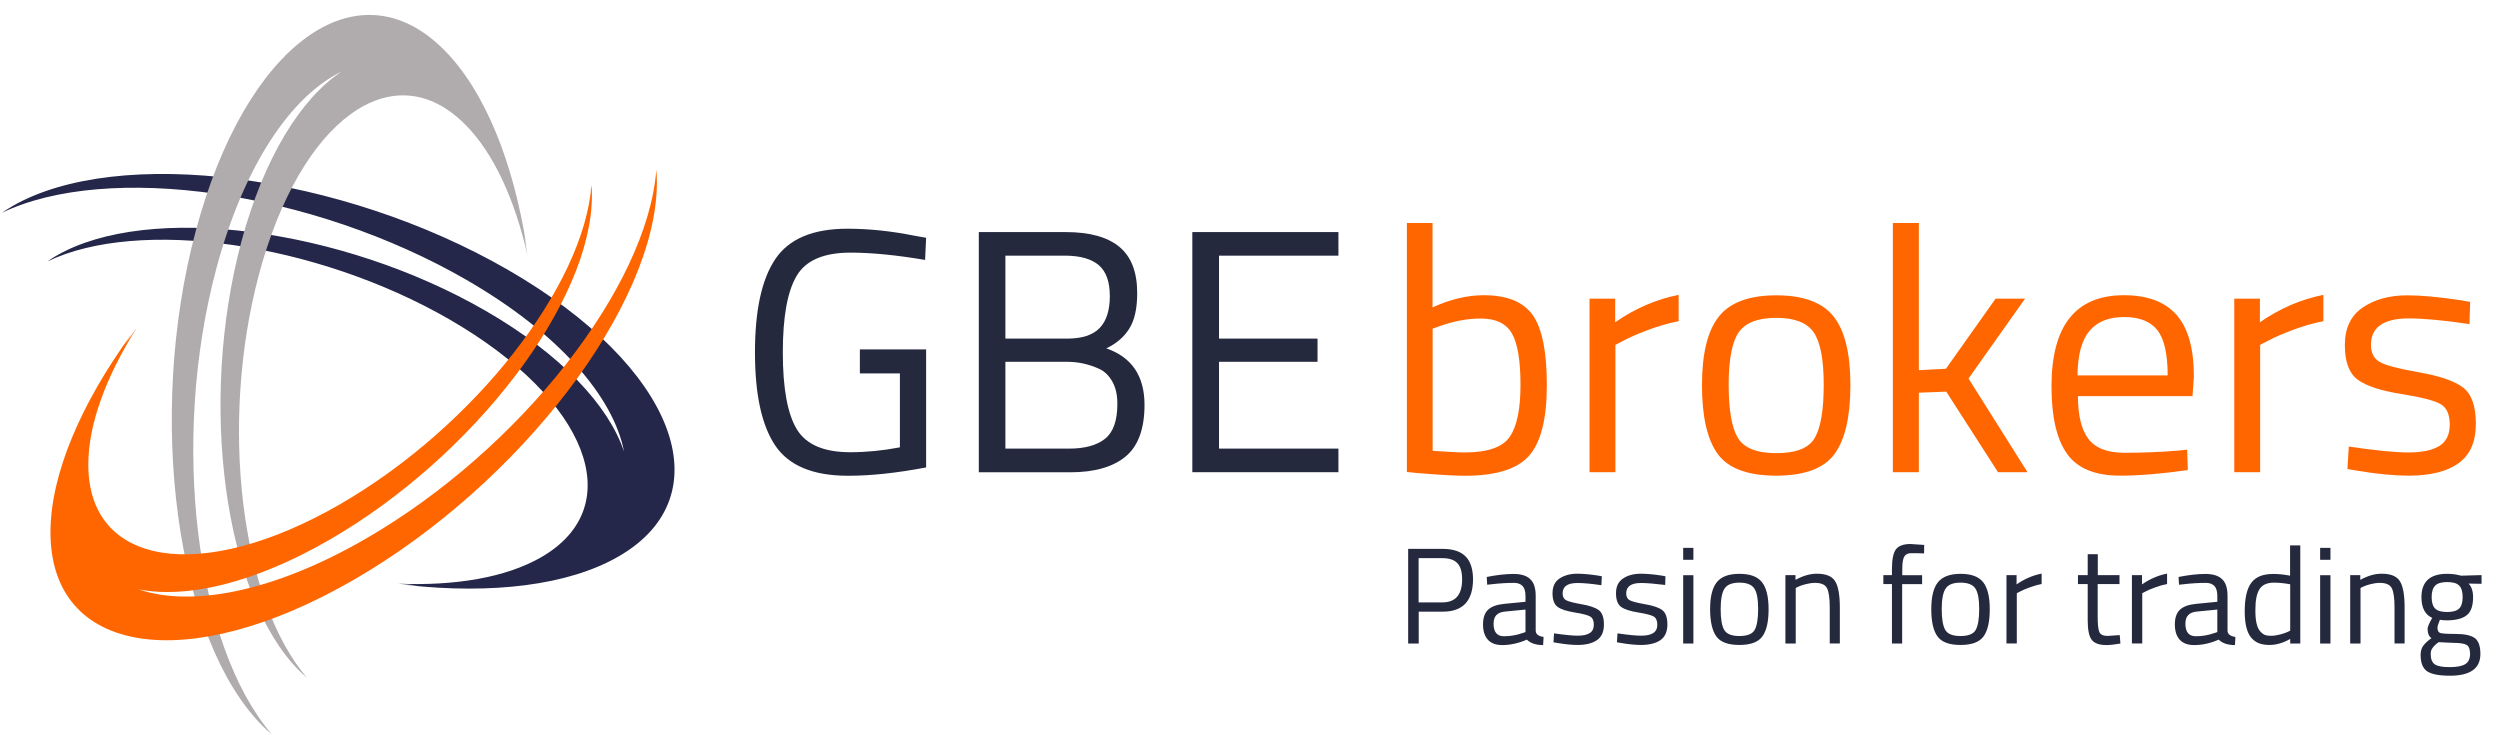 <svg width="500" height="147" viewBox="0 0 500 147" fill="none" xmlns="http://www.w3.org/2000/svg">
<g clip-path="url(#clip0_6467_2475)">
<path d="M123.723 111.284C144.959 99.03 135.049 73.292 101.652 54.006C68.255 34.72 23.695 28.987 2.46 41.241C1.717 41.682 1.021 42.123 0.371 42.564C21.514 32.376 62.384 38.131 93.297 55.978C111.678 66.585 122.656 79.256 124.814 90.327C121.704 81.067 112.189 70.855 97.15 62.175C68.232 45.488 29.683 40.522 11.302 51.128C10.676 51.499 10.072 51.871 9.492 52.288C27.78 43.469 63.15 48.459 89.909 63.892C117.643 79.906 125.882 101.258 108.243 111.446C101.188 115.508 91.046 117.202 79.627 116.738C80.974 116.877 82.32 116.993 83.642 117.086C82.9 117.063 82.157 117.04 81.415 117.016C98.31 118.873 113.651 117.109 123.723 111.284Z" fill="#24274A"/>
<path d="M88.772 9.933C71.435 -7.403 49.155 8.842 39.176 46.092C29.196 83.341 35.207 127.878 52.544 145.214C53.147 145.818 53.75 146.375 54.377 146.885C39.083 129.108 34.047 88.145 43.283 53.658C48.784 33.142 58.16 19.286 68.302 14.32C60.156 19.727 52.776 31.563 48.273 48.343C39.64 80.579 44.838 119.128 59.831 134.121C60.365 134.631 60.875 135.119 61.409 135.56C48.157 120.173 43.817 84.71 51.801 54.864C60.086 23.928 78.583 10.444 92.996 24.856C98.751 30.612 102.998 39.988 105.505 51.128C105.296 49.782 105.064 48.459 104.809 47.159C104.994 47.879 105.157 48.598 105.319 49.318C102.697 32.538 97.011 18.172 88.772 9.933Z" fill="#B0ACAD"/>
<path d="M10.095 106.457C10.095 130.988 37.342 135.258 70.739 115.972C104.135 96.686 131.382 60.968 131.382 36.437C131.382 35.578 131.335 34.766 131.266 33.954C129.502 57.348 104.089 89.863 73.175 107.733C54.794 118.362 38.34 121.519 27.664 117.852C37.249 119.801 50.849 116.645 65.888 107.965C94.806 91.278 118.385 60.342 118.385 39.129C118.385 38.386 118.362 37.69 118.292 36.994C116.784 57.255 94.782 85.383 68.023 100.84C40.289 116.854 17.661 113.303 17.661 92.926C17.661 84.78 21.282 75.172 27.385 65.517C26.596 66.608 25.807 67.722 25.065 68.813C25.436 68.186 25.831 67.559 26.225 66.909C16.245 80.649 10.095 94.829 10.095 106.457Z" fill="#FF6600"/>
<path d="M238.465 94.435V46.417H267.685V51.128H243.803V67.722H263.507V72.364H243.803V89.723H267.685V94.435H238.465ZM212.936 51.128H201.077V67.722H213.424C216.394 67.722 218.553 67.026 219.922 65.61C221.291 64.194 221.964 62.059 221.964 59.228C221.964 56.373 221.245 54.331 219.783 53.054C218.297 51.778 216.023 51.128 212.936 51.128ZM213.493 72.364H201.077V89.723H213.841C216.998 89.723 219.388 89.05 221.013 87.751C222.66 86.428 223.473 84.107 223.473 80.765C223.473 79.001 223.148 77.516 222.475 76.332C221.802 75.125 220.92 74.267 219.806 73.756C217.763 72.828 215.652 72.364 213.493 72.364ZM195.716 46.417H213.145C217.903 46.417 221.477 47.391 223.867 49.364C226.258 51.337 227.441 54.424 227.441 58.624C227.441 61.641 226.931 63.985 225.886 65.68C224.842 67.374 223.31 68.697 221.268 69.671C226.351 71.435 228.903 75.195 228.903 80.974C228.903 85.778 227.627 89.236 225.097 91.325C222.544 93.413 218.877 94.458 214.073 94.458H195.762V46.417H195.716ZM171.973 74.661V69.88H185.225V93.483C179.4 94.597 174.201 95.154 169.606 95.154C162.621 95.154 157.77 93.135 155.055 89.12C152.339 85.082 150.993 78.885 150.993 70.484C150.993 62.082 152.339 55.862 155.055 51.824C157.77 47.786 162.551 45.744 169.467 45.744C173.761 45.744 178.24 46.208 182.858 47.136L185.225 47.554L185.017 51.987C179.284 51.012 174.294 50.525 170.094 50.525C164.779 50.525 161.182 52.056 159.348 55.143C157.492 58.23 156.563 63.336 156.563 70.484C156.563 77.632 157.492 82.738 159.348 85.824C161.205 88.911 164.756 90.443 170.047 90.443C173.296 90.443 176.592 90.118 179.98 89.468V74.684H171.973V74.661Z" fill="#24293E"/>
<path d="M481.758 63.684C476.722 63.684 474.192 65.448 474.192 68.952C474.192 70.577 474.772 71.714 475.933 72.387C477.093 73.06 479.739 73.756 483.847 74.476C487.955 75.195 490.879 76.193 492.596 77.493C494.314 78.792 495.172 81.229 495.172 84.78C495.172 88.331 494.035 90.954 491.738 92.624C489.44 94.296 486.098 95.131 481.712 95.131C478.834 95.131 475.469 94.806 471.57 94.156L469.481 93.808L469.759 89.306C475.028 90.095 479.019 90.489 481.688 90.489C484.381 90.489 486.423 90.072 487.839 89.213C489.254 88.354 489.951 86.915 489.951 84.919C489.951 82.9 489.347 81.554 488.14 80.835C486.934 80.115 484.288 79.442 480.226 78.792C476.142 78.142 473.264 77.191 471.546 75.938C469.829 74.684 468.97 72.387 468.97 68.998C468.97 65.633 470.154 63.127 472.544 61.502C474.935 59.877 477.905 59.065 481.456 59.065C484.288 59.065 487.815 59.39 492.086 60.04L494.035 60.388L493.896 64.821C488.79 64.055 484.729 63.684 481.758 63.684ZM446.853 94.435V59.738H451.982V64.45C455.997 61.665 460.244 59.854 464.677 58.972V64.241C462.727 64.612 460.708 65.192 458.596 65.981C456.484 66.77 454.883 67.467 453.769 68.07L452.028 68.975V94.435H446.853ZM433.531 75.079C433.531 70.832 432.858 67.815 431.489 66.051C430.12 64.287 427.892 63.405 424.828 63.405C421.741 63.405 419.444 64.334 417.889 66.19C416.334 68.047 415.545 70.994 415.498 75.079H433.531ZM435.411 90.141L437.43 89.932L437.569 94.017C432.301 94.76 427.776 95.131 424.039 95.131C419.049 95.131 415.498 93.692 413.433 90.791C411.344 87.89 410.3 83.388 410.3 77.284C410.3 65.123 415.127 59.042 424.805 59.042C429.47 59.042 432.974 60.342 435.295 62.964C437.616 65.587 438.776 69.671 438.776 75.288L438.498 79.233H415.591C415.591 83.086 416.287 85.917 417.68 87.774C419.072 89.631 421.486 90.559 424.921 90.559C428.333 90.559 431.837 90.42 435.411 90.141ZM383.773 94.435H378.574V44.606H383.773V74.035L389.18 73.756L399.113 59.738H405.008L393.706 75.706L405.496 94.435H399.601L389.25 78.328L383.773 78.537V94.435ZM345.734 76.912C345.734 81.972 346.338 85.523 347.568 87.565C348.798 89.607 351.351 90.629 355.273 90.629C359.195 90.629 361.748 89.631 362.931 87.612C364.138 85.592 364.742 82.041 364.742 76.959C364.742 71.876 364.069 68.372 362.723 66.445C361.377 64.519 358.893 63.568 355.25 63.568C351.629 63.568 349.123 64.519 347.753 66.445C346.43 68.349 345.734 71.853 345.734 76.912ZM340.396 77.028C340.396 70.693 341.533 66.097 343.785 63.289C346.059 60.458 349.888 59.065 355.273 59.065C360.657 59.065 364.486 60.481 366.714 63.289C368.966 66.121 370.08 70.693 370.08 77.028C370.08 83.364 369.012 87.96 366.877 90.837C364.742 93.715 360.866 95.131 355.226 95.131C349.587 95.131 345.688 93.692 343.576 90.837C341.464 87.96 340.396 83.364 340.396 77.028ZM317.907 94.435V59.738H323.036V64.45C327.051 61.665 331.299 59.854 335.731 58.972V64.241C333.782 64.612 331.763 65.192 329.651 65.981C327.539 66.77 325.937 67.467 324.823 68.07L323.083 68.975V94.435H317.907ZM292.935 90.489C297.461 90.489 300.478 89.468 301.917 87.403C303.379 85.337 304.098 81.856 304.098 76.959C304.098 72.062 303.518 68.627 302.358 66.654C301.197 64.682 299.155 63.707 296.184 63.707C293.492 63.707 290.754 64.218 287.922 65.239L286.53 65.726V90.164C289.547 90.373 291.682 90.489 292.935 90.489ZM296.741 59.042C301.406 59.042 304.679 60.365 306.558 63.034C308.438 65.703 309.367 70.368 309.367 77.028C309.367 83.689 308.206 88.377 305.862 91.093C303.518 93.808 299.225 95.154 292.982 95.154C291.032 95.154 287.829 94.969 283.327 94.597L281.377 94.388V44.606H286.506V61.479C290.057 59.854 293.469 59.042 296.741 59.042Z" fill="#FF6600"/>
<path d="M486.33 119.43C486.33 120.498 486.562 121.264 487.05 121.728C487.537 122.192 488.326 122.401 489.44 122.401C490.554 122.401 491.343 122.169 491.807 121.728C492.295 121.264 492.527 120.498 492.527 119.407C492.527 118.316 492.295 117.55 491.807 117.086C491.343 116.622 490.531 116.413 489.44 116.413C488.326 116.413 487.514 116.645 487.05 117.109C486.562 117.597 486.33 118.362 486.33 119.43ZM486.145 130.849C486.145 131.823 486.423 132.496 486.957 132.868C487.491 133.239 488.489 133.425 489.951 133.425C491.39 133.425 492.434 133.216 493.061 132.821C493.687 132.427 494.012 131.754 494.012 130.802C494.012 129.851 493.78 129.247 493.339 128.992C492.875 128.713 491.993 128.574 490.67 128.574L487.723 128.435C487.119 128.876 486.725 129.247 486.516 129.595C486.237 129.92 486.145 130.338 486.145 130.849ZM489.997 135.142C487.816 135.142 486.284 134.84 485.425 134.26C484.566 133.657 484.125 132.589 484.125 131.011C484.125 130.268 484.288 129.665 484.613 129.201C484.938 128.737 485.495 128.203 486.284 127.623C485.773 127.274 485.518 126.648 485.518 125.743C485.518 125.441 485.75 124.861 486.191 124.025L486.446 123.584C485.007 122.935 484.288 121.542 484.288 119.453C484.288 116.343 485.982 114.765 489.394 114.765C490.276 114.765 491.088 114.858 491.831 115.044L492.248 115.137L496.31 115.02V116.761L493.71 116.715C494.314 117.318 494.616 118.223 494.616 119.453C494.616 121.171 494.198 122.378 493.339 123.051C492.48 123.724 491.158 124.072 489.324 124.072C488.837 124.072 488.396 124.025 487.978 123.956C487.653 124.768 487.491 125.279 487.491 125.511C487.491 126.068 487.653 126.439 488.001 126.578C488.349 126.717 489.394 126.787 491.158 126.787C492.921 126.787 494.175 127.066 494.94 127.599C495.706 128.156 496.078 129.224 496.078 130.802C496.078 133.703 494.035 135.142 489.997 135.142ZM472.08 128.713H470.038V115.02H472.057V115.972C473.542 115.16 474.958 114.742 476.304 114.742C478.138 114.742 479.344 115.229 479.971 116.227C480.598 117.202 480.923 118.966 480.923 121.472V128.69H478.904V121.519C478.904 119.616 478.718 118.316 478.347 117.62C477.975 116.924 477.186 116.575 475.956 116.575C475.376 116.575 474.749 116.668 474.099 116.831C473.45 116.993 472.962 117.179 472.614 117.341L472.103 117.597V128.713H472.08ZM464.027 109.567H466.093V111.957H464.027V109.567ZM464.027 115.044H466.093V128.713H464.027V115.044ZM452.028 126.253C452.33 126.601 452.632 126.834 452.957 126.973C453.282 127.112 453.699 127.158 454.233 127.158C454.767 127.158 455.347 127.066 455.997 126.903C456.647 126.741 457.157 126.555 457.505 126.393L458.039 126.137V116.854C456.879 116.645 455.788 116.529 454.79 116.529C453.398 116.529 452.446 116.97 451.889 117.852C451.332 118.734 451.077 120.103 451.077 121.96C451.054 124.095 451.378 125.511 452.028 126.253ZM460.058 109.079V128.713H458.039V127.785C456.624 128.597 455.254 128.992 453.885 128.992C453.166 128.992 452.516 128.899 451.959 128.713C451.402 128.528 450.891 128.203 450.427 127.739C449.452 126.764 448.942 124.93 448.942 122.285C448.942 119.639 449.383 117.713 450.264 116.552C451.146 115.369 452.608 114.788 454.651 114.788C455.718 114.788 456.832 114.904 458.016 115.137V109.079H460.058ZM437.082 124.745C437.082 126.416 437.778 127.251 439.171 127.251C440.401 127.251 441.631 127.042 442.838 126.625L443.464 126.416V121.913L439.426 122.308C438.614 122.378 438.01 122.61 437.639 123.027C437.268 123.399 437.082 123.979 437.082 124.745ZM445.507 119.175V126.184C445.553 126.857 446.087 127.251 447.085 127.391L446.992 129.015C445.553 129.015 444.462 128.644 443.743 127.924C442.095 128.644 440.471 129.015 438.823 129.015C437.57 129.015 436.618 128.667 435.945 127.948C435.295 127.228 434.97 126.207 434.97 124.884C434.97 123.561 435.318 122.563 435.991 121.937C436.664 121.31 437.732 120.915 439.171 120.776L443.464 120.358V119.175C443.464 118.246 443.256 117.573 442.861 117.179C442.466 116.784 441.909 116.575 441.213 116.575C439.751 116.575 438.243 116.668 436.664 116.854L435.806 116.947L435.713 115.392C437.709 114.997 439.496 114.788 441.051 114.788C442.606 114.788 443.72 115.137 444.439 115.856C445.159 116.529 445.507 117.643 445.507 119.175ZM426.383 128.713V115.02H428.402V116.877C429.98 115.786 431.651 115.067 433.415 114.719V116.808C432.649 116.947 431.86 117.179 431.025 117.481C430.189 117.782 429.563 118.061 429.122 118.293L428.449 118.641V128.69H426.383V128.713ZM423.877 116.808H419.537V123.352C419.537 124.93 419.653 125.952 419.885 126.439C420.117 126.926 420.651 127.182 421.509 127.182L423.946 127.019L424.085 128.713C422.855 128.922 421.927 129.015 421.3 129.015C419.885 129.015 418.887 128.667 418.353 127.971C417.796 127.274 417.541 125.952 417.541 124.002V116.808H415.591V115.02H417.541V110.843H419.56V115.02H423.9V116.808H423.877ZM401.295 128.713V115.02H403.314V116.877C404.892 115.786 406.563 115.067 408.327 114.719V116.808C407.561 116.947 406.772 117.179 405.937 117.481C405.101 117.782 404.474 118.061 404.033 118.293L403.36 118.641V128.69H401.295V128.713ZM388.345 121.797C388.345 123.793 388.577 125.186 389.064 125.998C389.551 126.81 390.549 127.205 392.104 127.205C393.636 127.205 394.657 126.81 395.121 126.021C395.586 125.232 395.841 123.816 395.841 121.821C395.841 119.825 395.586 118.432 395.052 117.666C394.518 116.9 393.543 116.529 392.104 116.529C390.665 116.529 389.691 116.9 389.157 117.666C388.623 118.432 388.345 119.801 388.345 121.797ZM386.256 121.844C386.256 119.337 386.697 117.55 387.602 116.436C388.507 115.322 390.016 114.765 392.128 114.765C394.24 114.765 395.748 115.322 396.63 116.436C397.512 117.55 397.953 119.36 397.953 121.844C397.953 124.35 397.535 126.16 396.7 127.298C395.864 128.435 394.332 128.992 392.104 128.992C389.876 128.992 388.345 128.435 387.509 127.298C386.674 126.16 386.256 124.35 386.256 121.844ZM380.431 116.808V128.713H378.388V116.808H376.671V115.02H378.388V113.79C378.388 111.864 378.667 110.541 379.201 109.845C379.758 109.149 380.709 108.801 382.078 108.801L384.84 108.986L384.817 110.681C383.796 110.634 382.96 110.634 382.287 110.634C381.614 110.634 381.15 110.843 380.872 111.284C380.593 111.725 380.454 112.56 380.454 113.837V115.044H384.422V116.831H380.431V116.808ZM359.125 128.713H357.083V115.02H359.102V115.972C360.588 115.16 362.003 114.742 363.349 114.742C365.183 114.742 366.39 115.229 367.016 116.227C367.643 117.202 367.968 118.966 367.968 121.472V128.69H365.949V121.519C365.949 119.616 365.763 118.316 365.392 117.62C365.02 116.924 364.231 116.575 363.001 116.575C362.421 116.575 361.794 116.668 361.145 116.831C360.495 116.993 360.007 117.179 359.659 117.341L359.149 117.597V128.713H359.125ZM344.133 121.797C344.133 123.793 344.365 125.186 344.852 125.998C345.34 126.81 346.338 127.205 347.893 127.205C349.424 127.205 350.445 126.81 350.91 126.021C351.374 125.232 351.629 123.816 351.629 121.821C351.629 119.825 351.374 118.432 350.84 117.666C350.306 116.9 349.331 116.529 347.893 116.529C346.454 116.529 345.479 116.9 344.945 117.666C344.411 118.432 344.133 119.801 344.133 121.797ZM342.021 121.844C342.021 119.337 342.462 117.55 343.367 116.436C344.249 115.322 345.757 114.765 347.893 114.765C350.028 114.765 351.513 115.322 352.395 116.436C353.277 117.55 353.718 119.36 353.718 121.844C353.718 124.35 353.3 126.16 352.465 127.298C351.629 128.435 350.097 128.992 347.869 128.992C345.641 128.992 344.11 128.435 343.274 127.298C342.462 126.16 342.021 124.35 342.021 121.844ZM336.637 109.567H338.679V111.957H336.637V109.567ZM336.637 115.044H338.679V128.713H336.637V115.044ZM328.212 116.599C326.216 116.599 325.241 117.295 325.241 118.687C325.241 119.314 325.473 119.778 325.914 120.033C326.378 120.289 327.4 120.567 329.024 120.846C330.649 121.124 331.786 121.519 332.459 122.029C333.132 122.54 333.48 123.492 333.48 124.907C333.48 126.323 333.016 127.344 332.134 127.994C331.229 128.644 329.906 128.992 328.189 128.992C327.052 128.992 325.729 128.853 324.197 128.597L323.385 128.458L323.501 126.671C325.589 126.973 327.144 127.135 328.212 127.135C329.279 127.135 330.069 126.973 330.626 126.625C331.183 126.277 331.461 125.72 331.461 124.93C331.461 124.141 331.229 123.608 330.742 123.306C330.277 123.027 329.233 122.749 327.632 122.494C326.03 122.238 324.893 121.867 324.22 121.38C323.547 120.892 323.199 119.964 323.199 118.641C323.199 117.318 323.663 116.32 324.615 115.694C325.543 115.067 326.727 114.742 328.142 114.742C329.256 114.742 330.649 114.858 332.32 115.113L333.086 115.253L333.039 116.993C330.974 116.738 329.372 116.599 328.212 116.599ZM315.494 116.599C313.498 116.599 312.523 117.295 312.523 118.687C312.523 119.314 312.755 119.778 313.196 120.033C313.66 120.289 314.705 120.567 316.306 120.846C317.931 121.124 319.068 121.519 319.764 122.029C320.437 122.54 320.785 123.492 320.785 124.907C320.785 126.323 320.344 127.344 319.439 127.994C318.534 128.644 317.211 128.992 315.494 128.992C314.357 128.992 313.034 128.853 311.502 128.597L310.69 128.458L310.806 126.671C312.894 126.973 314.449 127.135 315.517 127.135C316.585 127.135 317.374 126.973 317.931 126.625C318.488 126.277 318.766 125.72 318.766 124.93C318.766 124.141 318.534 123.608 318.047 123.306C317.582 123.027 316.538 122.749 314.937 122.494C313.335 122.238 312.198 121.867 311.525 121.38C310.852 120.892 310.504 119.964 310.504 118.641C310.504 117.318 310.968 116.32 311.92 115.694C312.871 115.067 314.032 114.742 315.424 114.742C316.538 114.742 317.931 114.858 319.602 115.113L320.367 115.253L320.275 117.04C318.256 116.738 316.654 116.599 315.494 116.599ZM298.714 124.745C298.714 126.416 299.41 127.251 300.803 127.251C302.056 127.251 303.263 127.042 304.47 126.625L305.096 126.416V121.913L301.058 122.308C300.246 122.378 299.642 122.61 299.271 123.027C298.9 123.399 298.714 123.979 298.714 124.745ZM307.139 119.175V126.184C307.185 126.857 307.719 127.251 308.717 127.391L308.624 129.015C307.185 129.015 306.094 128.644 305.375 127.924C303.727 128.644 302.079 129.015 300.455 129.015C299.202 129.015 298.227 128.667 297.577 127.948C296.927 127.228 296.602 126.207 296.602 124.884C296.602 123.561 296.95 122.563 297.623 121.937C298.296 121.31 299.364 120.915 300.803 120.776L305.096 120.358V119.175C305.096 118.246 304.888 117.573 304.493 117.179C304.098 116.784 303.541 116.575 302.845 116.575C301.383 116.575 299.875 116.668 298.296 116.854L297.438 116.947L297.345 115.392C299.341 114.997 301.128 114.788 302.683 114.788C304.238 114.788 305.352 115.137 306.071 115.856C306.791 116.529 307.139 117.643 307.139 119.175ZM283.722 120.474H288.502C291.102 120.474 292.425 118.943 292.425 115.879C292.425 114.417 292.123 113.349 291.496 112.653C290.87 111.98 289.872 111.632 288.502 111.632H283.722V120.474ZM288.549 122.331H283.745V128.713H281.633V109.775H288.549C290.614 109.775 292.123 110.286 293.121 111.284C294.096 112.282 294.606 113.814 294.606 115.879C294.583 120.196 292.564 122.331 288.549 122.331Z" fill="#24293E"/>
</g>
<defs>
<clipPath id="clip0_6467_2475">
<rect width="500" height="146.978" fill="white"/>
</clipPath>
</defs>
</svg>
